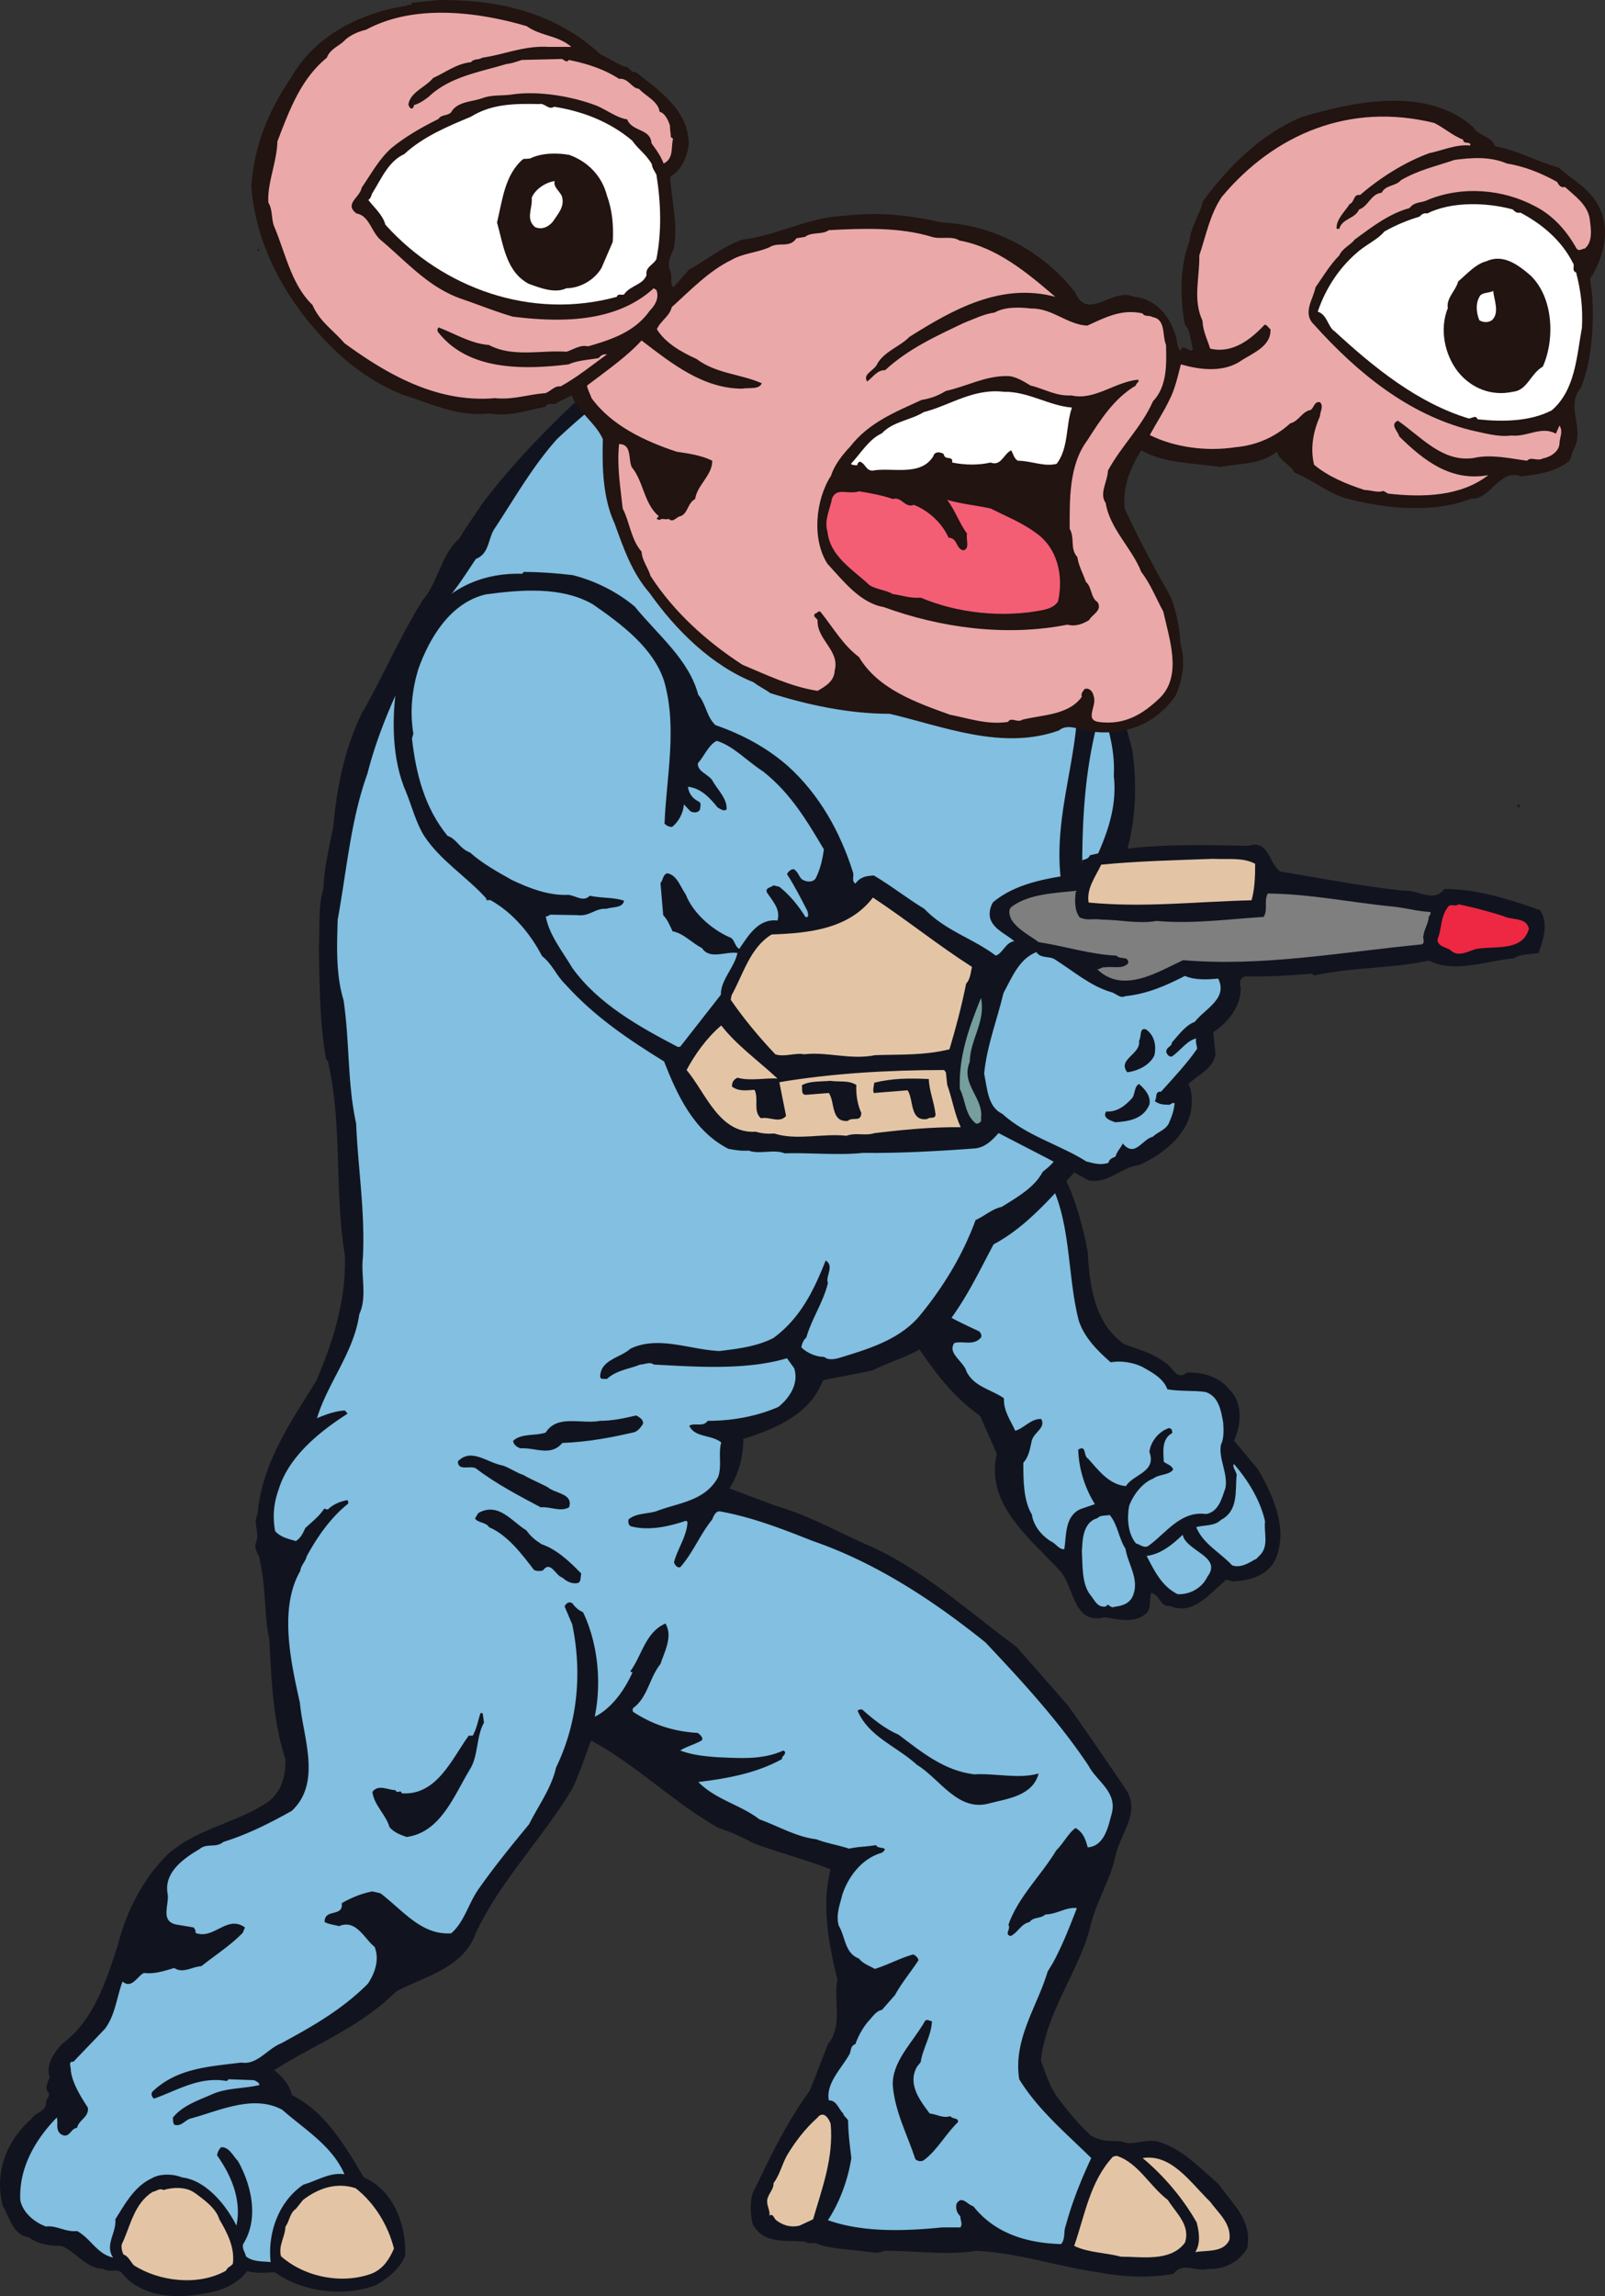 <svg width="237.686" height="339.911" viewBox="0 0 178.265 254.933" xmlns="http://www.w3.org/2000/svg"><rect x="0" y="0" width="178.265" height="254.933" fill="#333333" stroke="none"/><path style="fill:#11141e;fill-opacity:1;fill-rule:nonzero;stroke:none" d="M110.25 657.75c-1.8 1.102-3.8 1.75-5.102 3.25-2 1.25-3.046 3.5-4.398 5.102-1.75 3.148-2.898 6.449-3.398 9.796-1.25 5.204.398 11.204-2.204 16-.25.75-.148 1.454-.546 1.954-.903 4.296-1.602 8.796-1.102 13.449.102 1.05.7 1.8.55 2.847.15 2.704 2.2 4.704 1.802 7.653-1.102 2.949-1.301 6.699 0 9.75.796 2.648 2.5 4.8 4.796 6.347 2.352 3.653 4.653 7.301 8.403 9.954l1.847 4.199c-1.296 5.699 3.75 9.398 7.153 13.148 1.449 1.801 1.398 5.903 4.847 5 1.5.25 3.301.75 4.653-.449.55-.648.25-1.5.5-2.25 1 .2.949 1.602 2.097 1.45 2.454 1.1 4.301-1.25 6-2.7.301-.5.801.148 1.25-.05 2.153-.098 3.954-1 4.551-2.65 1.301-3.402-.449-7-2.05-9.8l-2.649-3.148c.8-1.704 1-4.204-.45-5.602-1.1-1.45-3-2.05-4.8-1.95-1.148.95-1.55-.698-2.398-1.1-1.352-1.098-3.102-1.5-4.602-2.098-3.3-2.352-3.8-6.602-4-10.25-.95-5.051-2.648-9.954-6.25-13.5-.05-1.051 1.102-1.852 1.55-2.653.302-.148.65-.55.848-.898 2.204-2.602 2.25-6.051 3.454-9.102.5-2.949-.102-5.75-.602-8.8 5.352-5.75 7.05-13.098 5.95-20.75-1.052-3.899-2-8.25-5.348-10.95-2.801-2.597-7.102-2.597-10.352-1.199" transform="translate(-.192 -586.647)"/><path style="fill:#82bfe1;fill-opacity:1;fill-rule:nonzero;stroke:none" d="M117.05 659.852c-1.1-1.403-3.25-.653-4.75-.75-4.5.898-7.75 4.25-10.3 8-2.898 6.296-4.45 12.898-3.3 20-.052.398.152.597-.2 1.25-.352.847-.602 1.898-.95 2.898-2.25 4.2-2.35 9-2.3 13.8.25.348-.05.802.05 1.25l1.348 6c.5.098.25.598.301.848.45 1.153.852 2.551 1.153 3.801-.301.852.097 2-.352 2.75.148 4.153 1.398 8.2 4.602 10.852 1.949 1.75 4.199 2.8 6.449 3.847.25.051.5.5.347.75-.796.954-2 .352-2.949.602-.847 1.148 1.051 2.05 1.352 3.2.847 1.698 2.847 2 4.148 2.948-.05 1.454.75 2.454 1.25 3.602.95-.25 1.801-1.398 2.903-1.3.5 1-.75 1.402-1.051 2.35-.2.848-.301 1.802-.95 2.5 0 1.848 0 4.2.95 5.75.148 1.15 1 2.302 2.148 3 .5.2.852.9 1.45.848.25-1.398 0-3.648 1.8-4.449l1.602-.55c-1.102-1.75-1.801-3.95-1.852-6.047.95-.602.551.75 1.102 1 1.148 1.296 2.347 2.898 4.199 3.046.75-1.296 3.45-1.546 2.602-3.796.148-1.153 1-2.204 2.046-2.602.204-.102.301 0 .454.148l.046.352c-1.199.648-1 2.05-.949 3.2.403.3.852.35 1.051.85-.45.65-1.55.5-2.2 1-1.198.45-2.25 1.802-2.698 3.052-.25 1.347-.153 3.046.75 4.148.5.148 1 .648 1.5.2 1.847-1.348 3.5-3.848 6.296-3.45 1.403-.25 1.75-1.75 2.153-2.898.3-1.602-.801-3.301-.5-4.801.347-.7.3-1.653.25-2.45-.25-1.402-.5-2.902-1.95-3.402-1.3-.199-2.851-.05-4.25-.3-.453-1.25-1.75-1.899-2.8-2.5-1.051-.5-2.352-.7-3.5-.5-1.551-1.348-2.95-2.797-3.551-4.649-1.352-5.25-.75-11.352-3.602-16.148-1.5-2.204-5.046-3.051-4.949-6.204 1.903-.597 2.352-2.847 3.75-4.25 2-2.796 1.903-6.398 2.852-9.597.347-2.45-.153-4.852-.602-7.301-.05-.648.403-.95.7-1.55.203-.9 1.101-1.802 1.703-2.5.046-.95 1.25-1.348 1.398-2.302 1.55-3.296 3.102-6.699 2.648-10.597.153-2.551-.5-5.25-1.347-7.403-.153-.546-.5-1.097-.551-1.648-.898-1.75-2.8-3.898-4.95-3.898" transform="translate(-.192 -586.647)"/><path style="fill:#11141e;fill-opacity:1;fill-rule:nonzero;stroke:none" d="M103.25 689.8c-2.45 2.95-3.102 6.45-3.352 10.052.204 2.648.551 5.097 1.602 7.449.148.097.352.5.75.3.2-.453-.102-1.05.2-1.5.198-2.902.3-5.953.652-8.953.25-.648.347-1.347.597-1.949.653-1.898 1.102-4.097 2.75-5.398.102-.352 1.45-.75.95-1.801-1.649-.898-2.95.898-4.149 1.8" transform="translate(-.192 -586.647)"/><path style="fill:#82bfe1;fill-opacity:1;fill-rule:nonzero;stroke:none" d="M137.55 750.398c-.198 1.704.25 3.954-1.75 5-.698.704-1.85.551-2.75.801.802 1.903 2.598 2.75 4 4.25.9.301 1.75-.199 2.5-.648.25-.051.302-.25.598-.5 1-1.051.403-2.45.551-3.75-.55-2.403-1.898-4.551-3.449-6.352-.25.25.25.801.3 1.2m-6 6.651c-1.1 1.052-2.402 2.15-4 2.348.848 1.653 1.7 3.403 3.45 4.25 1.398.051 2.7-.699 3.3-1.949 1.7-2.25-2.35-2.8-2.75-4.648m-9.448-1.851c-1.852.5-1.653 3-1.75 3.652.097 1.5-.051 3.699 1 4.949.449.55.75 1.398 1.699 1.199.25-.5.449.3.898.05.852-.1 1.75-.35 2.102-1.3.699-1.8-.602-3.5-.852-5.148-.75-1.153-.847-2.653-1.75-3.75-.449.097-1.097 0-1.347.347" transform="translate(-.192 -586.647)"/><path style="fill:#11141e;fill-opacity:1;fill-rule:nonzero;stroke:none" d="M73.3 626c-2.652.852-5.05 2.25-7.402 3.648-.347.704-1 .852-1.546 1.403-3.852 3.597-7.704 7.648-10.653 11.597-.8 1.25-1.75 2.5-2.5 3.801-2.05 1.801-2.25 4.653-4 6.75-2.597 4.102-4.398 8.45-6.8 12.602-1.899 3.847-2.797 8.199-3.2 12.699-.449 2.25-1 4.5-1.097 6.852-.602 1.949-.352 4.347-.5 6.449.097 4.25.097 8.449.796 12.398l.204.25c1.648 7.051.699 14.352 1.898 21.602.148 5-1.352 9.648-3.2 13.949-2.8 4.5-6.05 9.148-6.5 14.8-.55.802.25 2.052-.152 3.052-.347.847.403 1.398.403 2.097.699 3 .449 5.75 1.05 8.75.25 4.45.399 9.051 1.797 13.25 0 1.801-.347 3.602-2 4.801-3.5 2.352-7.949 2.898-11.199 5.898-2.847 2.903-4.5 6.352-5.449 10.051-1.3 3.95-2.648 8.301-6.2 10.903-.85 1-1.8 2.25-1.35 3.648-.15.55-.552 1.102-.2 1.648.398.352-.2.801-.2 1.204 0 1.046-1.198 1.046-1.652 1.847C.852 824.352-.449 828 .5 831.551c.75 1.25 1.102 3.25 2.898 3.5 1 .75 2.25.949 3.602.949 1.648.648 2.7 2.5 4.648 2.55.704.5 1.704-.152 2.153.552 2.148 2.597 6 2.796 9 2.199 1.847-.25 3.648-.95 4.847-2.5 1.102.3 1.903.148 3.102.148 3 2.153 7.5 2.75 11.102 1.45 1.347-.7 2.847-1.95 3.347-3.348.102-3.352-1.25-7.2-4.597-8.653-2-3.347-4.204-7.25-8-9.148-.25-1.148-1-2-1.954-2.75 4.5-2.898 9.551-4.75 13.551-8.75 3.102-1.648 7.5-2.602 8.852-6.5 2.648-5.7 7.449-10.55 10.699-16 .852-1.75 1.398-3.602 2.102-5.352 4.949 2.653 9.25 6.954 14.148 9.704 1.45.449 2.75 1.097 4 1.75 2.8 1 5.75 1.796 8.45 2.847-1.052 4-.2 8.352.75 12.25-.45 2.301.652 5.102-1.052 7.153l-2 5.148c-2.449 3.352-4.25 7-6 10.7-.75 1.1-.648 2.902-.347 4.152 1.25 2.296 3.699 1.699 5.847 1.949.352.347.954-.051 1.403.25 1.597.597 3.55.55 5.3.847.649 0 1.348.301 1.95-.097 3.55-.051 6.8.55 10.347 0 4.801.25 9 1.75 13.602 2.398 2.7.5 5.55.653 8.3.153.95-1.352 2.4-.204 3.848-.551 1.75.097 3.403-.75 4.301-2.25.653-3.102-1.597-4.903-3.148-7.153-2.153-1.847-4-3.847-6.5-4.648-1.45-.55-3 .5-4.301-.102-1.2-.046-2.352 0-3.398-.648-1.352-1.25-2.704-2.852-3.852-4.45-.8-1.198-1.2-2.55-1.7-3.85.598-5.4 4.052-9.65 5.45-14.7.602-2.852 2.25-5.25 2.852-8.102.5-2.296 2.699-4.699 1.25-7.148a468.83 468.83 0 0 0-6.5-9.45c-1.852-2.1-3.852-4.402-5.75-6.55-5.454-4-10.551-8.75-16.653-11.352-3.347-1.5-6.55-3.296-10.05-4.296l-5.2-1.954c1.051-1.597 1.551-3.5 1.551-5.5 3.398-1.046 7.398-2.648 8.852-6.5 1.847-.398 3.597-.699 5.5-1.097 2.25-1.153 4.699-1.653 6.699-3.352 3.05-3.148 4.8-7 6.75-10.648 3.5-1.852 6.148-4.95 8.898-7.903 2.403-3.75 2.75-8.347 3.352-12.847-.801-4.5-1.403-9.352-1.7-14.2-.101-1.55-.453-3.101-.5-4.601l-.203-.5c-.046-6.148.153-11.45 1.5-17.148.102-2.602 1.204-5.301.454-7.852-.954-4.5-1.551-9.05-3.102-13.2-2.8-5.402-5.352-11.1-10.148-15.35-4.403-4.4-9.352-8.052-15.653-8.348-6.25-.704-12.5.449-18.097 2.097L73.3 626" transform="translate(-.192 -586.647)"/><path style="fill:#82bfe1;fill-opacity:1;fill-rule:nonzero;stroke:none" d="M80.3 625.5c-2.6.25-4.948 1.102-7.198 2.3-4.102 1.4-7.602 4.4-11 7.552-2.75 3.046-4.801 6.699-7.051 10.097-.653 1.102-.551 2.7-2 3.25-1.153 1.7-2.25 3.5-3.7 5.051-.152 1.102-1.203 1.852-1.652 2.8-2.648 5.15-5.25 10.302-6.699 16-1.852 5.098-2.3 10.75-3.3 16.2-.098 3.148-.2 6.148.652 8.95.699 4.75.398 9.1 1.398 13.698.2 4.954 1 9.704.75 14.852-.25 2 .5 4.352-.398 6.3-.602 4.25-3.5 7.598-4.704 11.552.852-.352 2-.801 3.102-.852l.3.352c-3.198 2.046-6.55 4.796-7.652 8.398-.546 1.5-.699 3-.398 4.648.648.704 1.5.852 2.3 1.102.552-.352.802-.898 1.052-1.45.75-.698 1.597-1.35 2.097-2.152l.403.102c.597-.602 1.398-.898 2.148-1.05.102.05.148.198.102.402-2 1.597-3.454 3.75-4.602 5.847-.102.551-.648 1-.7 1.602-2.402 4.148-1.05 10.148-.05 14.648.352 3.852 2.45 8.852-.898 12-2.5 1.403-5 2.653-7.602 3.45-.8.703-1.852.101-2.648.8-1.704 1-3.954 2.551-3.551 4.903.25 1.25-.95 3.199 1.148 3.5l1.75.296c.153.204.25.352.2.602 2.05.8 3.5-2.05 5.5-.602l-.25.602c-1.5 1.5-2.95 2.398-4.598 3.7-1 .05-2.051.85-3 .198-1.051.301-2.2.704-3.352.551-.699.25-1.347 1.852-2.398.95-.653 1.75-.801 3.703-1.95 5.25l-3.5 3.652c-.652-.051-.25.597-.3.949.148 1.352 1.05 2.852 1.898 4.148.153 1.051-1 1.352-1.199 2.25-.7.051-.8 1.102-1.602.801-.898-.398-.449-1.347-.648-1.949-2.3 2.352-4.25 5.55-4.05 9.2.3 1.402 1.6 2.448 2.85 2.902 1.15-.153 2.2.648 3.45.5 1.5.796 2.2 2.546 4 2.949-.95-1.45.398-2.75.25-4.25 1.05-1.653 2.102-3.653 4.05-4.551.9-.55 2.4-.5 3.348-.102 2.653.301 4.903 3.051 6.051 5.352.602-2.8-.55-5.55-2.148-7.8.05-.348.199-.65.449-.9.898-.05 1.3.95 1.852 1.5 1.5 2.65 2.398 6.4.597 9.25-.148.552.25.95.301 1.348.75.653 1.898.551 2.75.653-.352-3.25.898-6.75 3.648-8.602 1.551-.449 2.954-1.398 4.551-1.148-1.347-3.153-4.398-4.95-6.898-7.153-3.2-1.75-7 .102-10.153.954-.648.148-1.046.949-1.847.699-.153-.2-.153-.551-.153-.801 1.102-1.352 2.801-1.898 4.403-2.602 1.597-.699 3.449-.597 5.199-1 0-.296-.398-.449-.602-.546l-2.847-.102c0 .102-.102.102-.153.2-3.097-.552-5.5 1.05-8.097 1.948-.25-.148-.352-.5-.2-.75 2.75-2.648 6.297-2.796 9.899-3.25 1.75.301 2.898-1.546 4.45-2.148 3.402-1.852 6.698-3.7 9.6-6.602.802-1.199 1.302-2.699.75-4.097-1.152-.903-2.05-3.102-3.948-2.301-.551-.148-1.102-.2-1.602-.45-.05-1.55 2.102-.5 1.898-2.1 1.051-.598 2.25-1.098 3.403-1.302l.898.204c2.602 2 4.551 4.648 7.852 4.449 1.449-1.25 1.898-3.25 3-4.852 1.75-2.5 3.699-4.898 5.648-7.25 1.051-2.097 2.5-4.05 3-6.3C64.301 778.05 64.9 772.55 63.75 767l-.852-2c.153-.3.454-.602.852-.352.352.454.648.75 1.2 1 1.6 3.352 2.1 7.653 1.3 11.602 1.852-.898 3.352-3 4.2-4.95-.098 0-.2 0-.25-.1 1.3-1.75 1.652-4.302 3.902-5.302.847 1.454-.102 3.102-.551 4.5-1.25 1.551-1.403 3.704-3.051 4.903a.54.54 0 0 0 0 .398c2.2 1.45 4.55 2.2 7.2 2.352.25.199.698.597.402.847-.801.454-1.653.653-2.352 1.102 1.3.5 2.75.648 4.2.75 2.5.102 4.948.3 7.25-.75.55.3-.25.648-.15.95-2.8 1.55-6 2.152-9.3 2.55 2 2 4.648 2.5 6.8 4.148 2.098.75 4.098 1.954 6.302 2.204 1.148.449 2.449.648 3.648 1.046 1.148-.25 1.898-.199 3-.398.102.5 1.602.102.648.852-2.148.597-3.699 2.546-4.398 4.648-.25 1.05-.75 2.25-.398 3.45.75 1.25.648 3.05 2.25 3.652.398.546 1.148.796 1.75 1.148 1.347-.398 2.796-1.2 4.25-1.602.25.051.597.403.597.653-.847 1.3-1.898 2.55-2.597 3.847l-1.454 1.653c-.648.097-1.097.847-1.5 1.25-.648.75-1.148 1.699-1.449 2.55-.597.2-.449.797-.699 1.2-.898 1.55-2.602 3.199-2.25 5.05.852-.05 1.102 1 1.602 1.45 0 .3.546.55.546.898 0 1.25.204 2.801.352 4.051-.352 2.3-1.25 4.852-2.602 6.898 3.954 1.403 8.653 1.204 12.704.801h2c.296-.347 0-.8 0-1.25-.403-.347-.551-.949-.403-1.398.602-.95 1.2.148 1.852.3 2.398 3.047 6 4.098 9.75 4.2.5-.602.25-1.403.5-2 .699-2.602 1.699-5.102 2.847-7.551-2.847-2.8-5.949-5.398-8-8.75-.699-4.45 2-8.05 3.153-11.95.148-.25.398-.652.55-.902 1.098-2 1.899-4.097 2.7-6.148-1.2-.148-2.25.7-3.5.7-.5.5-1.352.25-1.75.85-.903.15-1.301 1.15-2.102 1.552-.75-.204.051-.75-.25-1.25 1.051-3.051 3.653-5.5 5.301-8.25.852-.852 1.3-1.852 2.148-2.5.903.5 1.153 1.398 1.352 2.148 1.75-.102 2.25-2.102 2.602-3.5.847-2.602-1.551-3.75-2.5-5.55-3.301-4.95-7.352-9.348-11.454-13.7-5.847-4.7-12.199-8.852-19.148-11.25-3.3-1.3-6.7-2.648-10.352-3.3-.449-.052-.699.5-.847.902-1.352 1.648-2.102 3.648-3.551 5.296-.398.102-.602-.296-.7-.546.4-1.5 1.4-2.852 1.5-4.403 0-.097-.1-.199-.198-.199-1.801.602-4.051 1.148-6.102.602-.25-.153-.3-.403-.25-.75.8-.704 2-.602 3.05-.903 2.4-.949 5.45-1.097 6.9-3.8.448-1.25 0-2.649.35-3.848-1.1-.903-2.902-.5-3.55-1.852.602-.398 1.5.2 2.05-.55 2.75 0 5.45-.5 7.848-1.547 1.25-1 2.301-2.602 1.75-4.301l-.796-1.102c-4.551 1.352-10.051.95-14.801.7-.45-.348-1 0-1.5 0-1.2.5-2.602.601-3.7 1.601-.25-.05-.703.102-.75-.25.047-1.898 2.25-2.102 3.348-3.102 3.102-1.5 6.602.102 9.903.25 2.046-.25 4.148-.5 6-1.449 3.046-2.25 4.5-5.347 5.796-8.597 1 .597-.046 1.75.25 2.5-.5 2.097-1.796 3.949-2.398 6.046-.352.301-.5.75-.55 1.102.698.648 1.652 1.05 2.55 1.05.398.4 1.2.25 1.7.098 3.1-.949 6.5-1.949 8.75-4.5 2.75-3.296 4.948-6.949 6.35-10.796.95-.403 1.848-1.25 2.9-1.454 1.652-1.046 3.652-2.148 4.55-3.898.648-.5 1.3-1.05 1.648-1.8.551-.45 1.051-1.2 1.352-1.95 1.7-3.25 2.25-6.95 1.852-10.8-.25-3.15-.852-6.15-1.5-9.098-.653-2.653-.102-5.653-1.102-8.25l-.2-.301c-.85-6.602 1.45-12.5 1.802-18.75l.199-.352c.3-5.597-.45-10.597-1.852-15.8-1.148-3.348-2.3-6.7-4.347-9.649-1.954-2.352-2.903-5.352-5.551-7.148-5.301-5.551-12.2-8.75-20.153-8.403-2.546.7-5.347.153-7.847 1.051" transform="translate(-.192 -586.647)"/><path style="fill:#11141e;fill-opacity:1;fill-rule:nonzero;stroke:none" d="M66.852 744.398c-2.102.403-4.75-.75-6.051 1.301-1.153.403-2.653.051-3.602.903-.05.398.45.75.801.847 1.7-.097 3.352.95 4.648-.597 2.852-.102 5.454-.602 8.051-1.204.403-.199.653-.5.903-.898.097-.5-.403-.75-.75-.95-1.301.302-2.602.598-4 .598m-15.802 4.5c0 1.102 1.302.454 1.95.75 2.3 1.75 4.8 3.051 7.25 4.352 1.102-.102 2.148.55 3.148 0 .5-1.55-1.546-1.5-2.398-2.25-.852-.45-1.852-.852-2.7-1.352-.8-.25-1.5-.796-2.3-1.046-1.7-.301-3.45-2-4.95-.454m2.25 5.75-.35.602c.35.5 1.25.398 1.55.95 2.102.902 3.648 3 5 4.75.25.152.75.152 1 .05.852-1.148 1.398.602 2.148.8.5.45 1.102.75 1.75.598.352-.148.25-.648.352-1.046-1.25-1.301-2.75-2.704-4.398-3.25-.704-.454-1.204-.852-1.704-1.551-1.597-.95-3.097-3.2-5.347-1.903m42.149 21.954c1.25 2.898 4.3 3.898 6.6 6 2.552 1.546 4.552 5.296 8.098 4.25 1.903-.5 4.75-.801 5.403-3.301-2.153.648-4.903-.051-7.153.097-3.296-.398-5.75-2.398-8.398-4.398-1.5-.648-2.8-1.7-4.05-2.8-.2 0-.348-.052-.5.152m-41.9.25c-.25.796-.402 1.699-.85 2.5h-.45c-1.852 2.546-3.55 6.699-7.45 6.398-.1-.5-.448.148-.698-.352-.801 0-1.903-.699-2.551.204.199 1.5 1.5 2.5 1.898 3.898.5.602 1.2.852 1.903 1.102 3.796-.5 5.296-4.653 7-7.454 1-1.546.699-3.648 1.597-5.25l-.148-1.046h-.25M102.95 811c-1.348 2.398-3.7 4.5-3.598 7.2.25 2.948 1.597 5.402 2.5 8.152.199.25.699.347 1 .097 1.5-1.148 2.347-2.847 3.75-4.199.046-.5-.602-.3-.852-.648-.898.25-1.45-.204-2.3-.301-1.098-1.45-2.5-3.301-1.4-5.2l.4-.5c.25-1.601 1.198-2.953 1.25-4.55-.25 0-.5-.25-.75-.051" transform="translate(-.192 -586.647)"/><path style="fill:#e3c5a6;fill-opacity:1;fill-rule:nonzero;stroke:none" d="M87.602 825.95c-.551 1-.801 2.152-1.5 3.1.046.7-.602 1.15-.704 1.9-.046.6.352 1.152.25 1.698.403-.296.5.301.75.5.704.551 1.602.852 2.602.602l1.5-.7c1-3.448 2.3-6.85 1.95-10.6-.2-.598-.802-1.552-1.5-.65-1.302 1.15-2.45 2.65-3.348 4.15m36.198.152c-2.55 2.75-3.1 6.449-4.3 9.898 1.5.75 3.5.75 5.2 1.2 2.3 0 5.5.6 7.1-1.552.65-1.949-1-3.296-1.902-4.75-2-1.5-3.296-4.148-5.699-4.898l-.398.102" transform="translate(-.192 -586.647)"/><path style="fill:#e3c5a6;fill-opacity:1;fill-rule:nonzero;stroke:none" d="M127.102 826.25c2.398 2 4.5 4.5 6 7.148.296 1.102.449 2.352-.153 3.301 1.25-.25 3.153.102 3.801-1.398.2-1.801-1.2-2.903-2.148-4.2-2.204-2.152-4.301-5.351-7.5-4.851m-94.052 5.648c-.698.454-.698 1.403-1.152 1.954-.046 1.199-.796 2.046-.5 3.296 2.653 2.352 6.852 3.153 10.153 1.903 1.25-.551 1.898-1.602 2.398-2.75-.648-2.551-2.097-5-4.25-6.7-2.148-.703-4.148 0-5.847 1.297l-.801 1M17.148 830c-2.046 1.3-2.449 3.7-3.347 5.648-.2.301-.102.852.097 1.301.551.2.75.75 1.153 1.2 2.8 1.8 7.148 2.351 10.25.601.148-.398.449-.398.75-.75.25-1.75-.602-3.45-1.5-4.95-.352-1.198-1.653-2.152-2.75-2.948-1-.704-2.5-.602-3.45-.301-.453-.25-.8.148-1.203.199" transform="translate(-.192 -586.647)"/><path style="fill:#11141e;fill-opacity:1;fill-rule:nonzero;stroke:none" d="M47.3 679.45c1.802 2.75 4.75 4.55 6.9 6.948-.052.352.3.102.5.204 2.55 1.449 4.448 3.796 5.698 6.199C61.551 693.699 62 695 63 695.949c3.148 3.5 6.898 6.051 10.95 8.551 1.448 3.7 3.3 7.75 7.152 9.7.847.152 1.398.25 2.25.198 1.25.454 2.75-.199 4 .301 2.898-.097 5.75.25 8.699-.05 4.05.05 8.5-.2 12.5-.5 1.097-.149 1.847-.899 2.55-1.7 3.348 1.75 6.75 3.45 10 5.25 2.25.403 3.547-1.449 5.598-1.699 2.7-1.148 5.903-3.7 5.852-7 .05-.602-.051-1.398-.352-2 1.051-1.05 2.602-1.55 3-3.25l-.25-2.5c1.7-1.148 3.102-2.898 3.051-5-.25-.45 0-1.2.602-1.2 2.398.052 4.949-.1 7.296-.3l.25.2c4.403-.95 8.551-.75 12.75-1.65 2.75 1.45 6.551 0 9.403-.25.949-.55 1.8-.402 2.8-.6.45-1.45 1.149-3.2.149-4.75-3.45-1.2-6.852-2.348-10.648-2.348-1.153 1.597-2.954.046-4.454.199-4.648-.5-9.296-1.403-13.796-2.153-1.301-1.046-1.25-3.546-3.5-2.847-5.852-.102-12.051-.301-17.602 1.05-.102.297-.398.45-.852.547 0 .602-.398 1.051-.796 1.551-3.352.5-6.602 1.051-9.102 3.102-.352.55-.5 1.3-.3 1.898.448 1.2 1.75 1.653 2.652 2.45-.954.101-1.25 1.3-2.051 1.601-2.602-1.95-5.602-2.75-7.95-5.2-1.902-1.152-3.652-2.55-5.601-3.698-.852.046-1.5.148-2.05.898-.45-.3-.15-.75-.25-1.2-1.4-4.448-3.7-8.652-7.25-11.85-2.45-2.15-5.2-3.552-8.052-4.552-1-.949-1.046-2.398-1.898-3.347-1.05-3.95-4.45-6.602-7.05-9.801-1.9-1.602-4.348-2.852-6.9-3.5-1.698-.2-3.6-.352-5.448-.352l-.153.204c-4.699-.153-9 1.898-11.25 6.097-1.097 1.852-2.597 3.903-2.699 6.25-.55 3.75-.55 8.25 1.05 11.903.65 1.597 1.098 3.398 2 4.847" transform="translate(-.192 -586.647)"/><path style="fill:#82bfe1;fill-opacity:1;fill-rule:nonzero;stroke:none" d="M49.898 679.45c1.051.35 1.301 1.402 2.5 1.85 1.403 1.25 3.051 2.15 4.653 3.052 1.898.898 4.05 1.75 6.25 1.648.8.05 1.648.852 2.398.102 1.45.296 2.602.148 3.801.546-.148.852-1.25.653-1.95.903-1.25-.102-1.902.898-3.25.699l-2.948-.05c-.204.05-.454.3-.551.152.347 2.046 1.847 3.898 2.949 5.75 2.898 4.046 7.55 6.597 11.75 8.796l.25-.046 4.5-5.75c0-1.704 1.5-3 1.852-4.653-1.352-.199-3.051.801-3.954-.55-1.046-.5-2.046-1.649-3.25-1.848-.296-.602-.5-1.2-1.046-1.801l-.301-3.55c.3-.348.25-.95.75-1.098 1.097.199 1.449 1.5 2.05 2.347.797 2.051 2.848 3.852 4.848 4.75.602.153.551 1 1.102 1.301 1-1.45 2.097-3.398 4.25-3.148.347-1.301-.551-2.153-1.2-3.153-.152-.5.45-.5.75-.75l.649.153c1.2.949 2.148 2.148 2.898 3.347.5.153.25-.5.204-.699-.704-1.352-1.403-2.75-2.25-4.05.097-.25.648-.802.949-.4.398.348.449.95.949 1.098.3.153 1 .25 1.3-.25.5-1 .75-2.097.9-3.199-1.848-3.097-3.65-6.199-6.75-8.648-1.802-1.153-3.25-2.801-5.15-3.403-.948.5-1.35 1.653-2.1 2.5-.052 1 1.35 1.25 1.698 2.051.551.95 1.551 1.852 1.5 3.051-.296.3-.699-.05-1-.2-.847-1.05-1.847-2.152-3.296-2.3.097.75.5 1.3 1.199 1.648.347.204.148.5.148.852-.199.45-.8.398-1.097.2l-.704-.75c-.046.948-.597 1.948-1.296 2.5-.301.05-.653-.15-.852-.348.2-5.204 1.45-10.653-.05-15.852-1.2-3.648-4.65-6.25-7.9-8.5-3.448-2-7.948-1.648-11.948-1.102-3.903.954-6.204 4.801-7.454 8.301-.699 2.352-.949 4.653-.546 7.153l-.153.546c.45 4 1.45 7.75 3.95 10.801" transform="translate(-.192 -586.647)"/><path style="fill:#e3c5a6;fill-opacity:1;fill-rule:nonzero;stroke:none" d="M84.148 712.3c.653.2 1.301.25 2.051.2 2.45.8 5.45-.05 8 .25 1.102-.398 2 .05 3.153-.3 2.949-.348 6.347-.7 9.546-.65-.699-1.5-.949-3.198-1.5-4.698l-.148-1.403-.2-.25c-6 0-12.402.352-18.3 1.352l.75 3.75c-.75.847-1.8.05-2.8.25-.9-.801-.2-2.102-.7-3.153-.95.051-1.7.204-2.5-.347-.05-.5.2-.801.602-1 1.347.398 3.148 0 4.449.097-2.2-2.046-4.551-3.699-6.25-5.898-1.602 1.352-2.95 3.25-3.852 4.95 2.153 2.55 3.602 7.1 7.7 6.85" transform="translate(-.192 -586.647)"/><path style="fill:#e3c5a6;fill-opacity:1;fill-rule:nonzero;stroke:none" d="M86.3 703.7c1 .35 2.2-.2 3.2 0 2.648-.302 5.102.652 7.898.1 2.801-.1 5.352.052 8.25-.652.704-2.347 1.352-4.796 1.852-7.296.45-.454.5-1.204.648-1.852-3.75-2.398-7.296-5.25-11-7.7-2.648 3.45-6.949 3.95-11.25 4.098-2.398 1.454-3.148 4.403-4.449 6.75l-.097.5c1.449 2.102 3.148 4.153 4.949 6.051" transform="translate(-.192 -586.647)"/><path style="fill:#11141e;fill-opacity:1;fill-rule:nonzero;stroke:none" d="m89.7 708.2 2.55-.2c.7 1 .2 3.25 2.102 3.102.5-.5 1.5.199 1.5-.903-.403-.847-.602-2-.551-3.097-.903-.551-1.852-.301-2.903-.454-1.046.102-2.347 0-3.148.5.102.352-.148 1.051.45 1.051m11.3-.499c.7 1.05.2 3.448 2.148 3.198.352-.296.903.051.954-.5-.153-1.398-.704-2.597-.75-3.949-2.153-.097-3.954-.097-6.051.403-.051.347-.2.847-.051 1.148l3.75-.3" transform="translate(-.192 -586.647)"/><path style="fill:#759e9c;fill-opacity:1;fill-rule:nonzero;stroke:none" d="M108.602 711.398c.296.051.699-.25.546-.546.352-2.301-2.296-3.801-1.25-6.301.051-2.551 1.801-4.45 1.25-7.102-1.296 3.2-2.5 6.45-2.347 10.102.648 1.25.55 2.898 1.8 3.847" transform="translate(-.192 -586.647)"/><path style="fill:#82bfe1;fill-opacity:1;fill-rule:nonzero;stroke:none" d="M111.5 710.3c2.75 2.5 6.352 3.4 9.352 5.302.796.199 1.597.449 2.449.148.097-.45.5-.55.8-.7.098-.5.547-.902.797-1.448 1.352 1.648 2.153-.5 3.352-.75.45-.5 1.352-.704 1.75-1.454.3-.699.602-1.449.648-2.25-.25-.199-.449.25-.75.153-.5 0-1-.051-1.449-.403.301-.347-.05-1.097.7-1.046 1.351-1.5 2.902-3.153 4-4.75 0-.352-.2-.75-.098-1.153-1 .2-1.75 1.352-2.7 2-.351.051-.453-.199-.601-.398-.148-.653.602-.653.602-1.153.75-.847 1.546-1.949 2.546-2.296 1.102-1.454 3.704-2.551 2.602-4.801-1.148.097-2.55.199-3.7-.301-2.05 1.05-4.152 2-6.652 2.25-.546.3-1.046-.352-1.546-.45-2.352-.698-4.204-2.35-6.352-3.698-.648-.301-1.5-.051-1.95-.75-1.948.796-2.698 2.796-3.652 4.546-.699 2.954-1.847 5.852-2.148 8.954.352 1.648.398 3.699 2 4.449" transform="translate(-.192 -586.647)"/><path style="fill:#7f7f7f;fill-opacity:1;fill-rule:nonzero;stroke:none" d="M115.55 691.25c2.95.45 5.65 1.352 8.65 1.5.402.5 1.35-.05 1.3.852-.7.699-1.602.296-2.648.449-.301-.051-.5.25-.801.199 2.847 2.8 6.75.3 9.55-1 8.797.75 17.649-.898 26.5-1.75.45-.2.047-.75.2-1 .097-.75.55-1.352.597-2.102.102-.148.25-.25.153-.5-1.301-.046-2.7-.449-4.153-.597-4.648-.45-9.148-1.403-13.898-1.45-.45.899.05 1.75-.45 2.598-4.05.25-7.8.801-11.902.45-2.097.351-4.097-.149-6.148-.149-.898-.148-1.55.148-2.398-.25-.602-.8-.551-2.05-.403-2.95-2.347.25-5.148.348-7.05 1.7-.547.352-.348.95-.149 1.45.7 1.152 2.05 1.8 3.05 2.55" transform="translate(-.192 -586.647)"/><path style="fill:#11141e;fill-opacity:1;fill-rule:nonzero;stroke:none" d="M124.05 711.25c1.552-.102 3.098-.352 3.802-1.95.199-.948-.5-1.75-1.153-2.3-.55.3-.398 1.05-.75 1.55-.75.848-1.699 1.598-2.898 1.5-.45.75.5 1 1 1.2" transform="translate(-.192 -586.647)"/><path style="fill:#e3c5a6;fill-opacity:1;fill-rule:nonzero;stroke:none" d="M121.102 686.852c6.148.597 11.847-.102 18.097-.25.352-1.25.403-2.602.403-4.051-1.403-.75-3.051-.45-4.653-.551-4 .148-8.449.25-12.449.648-.602 1.301-1.648 2.602-1.398 4.204" transform="translate(-.192 -586.647)"/><path style="fill:#11141e;fill-opacity:1;fill-rule:nonzero;stroke:none" d="M125.398 705.7c1.153-.15 2.454-.75 3-1.848.25-1.051.051-2.204-.898-2.903-.8-.3-.5.852-.8 1.25.25 1.5-2.45 2.051-1.302 3.5" transform="translate(-.192 -586.647)"/><path style="fill:#ee2842;fill-opacity:1;fill-rule:nonzero;stroke:none" d="M161.25 692.102c.898.898 1.95.148 2.95-.102 2.1-.352 5.152.3 5.8-2.25-.3-1.3-1.852-.898-2.852-1.398a50.44 50.44 0 0 0-4.949-1.301c-.398.3-.847-.102-1.148.25-.903 1.148-.7 2.5-1.2 3.648 0 .75.899.852 1.399 1.153" transform="translate(-.192 -586.647)"/><path style="fill:#211411;fill-opacity:1;fill-rule:nonzero;stroke:none" d="M45.95 586.95c0 .35-.45.152-.65.35-5.05.75-10.152 3.302-12.8 8-2.398 3.5-4.102 7.5-4.398 12.052.546 6.949 4.199 13.25 9.199 18.097 2.347 2.25 4.75 3.852 7.55 5 3.098.95 6.098 2.5 9.649 2.102 2.25.398 4.25-.352 6.3-.75.15-.602 1.052-.051 1.348-.5l1.551-.75c.653 1.8 2.653 3.05 3.45 4.847-.098 3.403.05 6.653 1.3 9.352 1 2.75 1.903 5.45 3.903 7.75 2.898 4.102 6.898 8.05 11.546 9.898.551.454 1.25.75 1.852 1.204 4.102 1.296 8.7 2.296 13.25 2.296 6 1.403 12.5 4.102 18.8 1.852.95-.8 2.2-.102 3.15.05 3.902.65 7.5-.6 9.8-3.902.8-1.796 1.148-3.847.55-5.796-.1-1.75-.448-3.602-1.1-5.204-1.848-3.296-3.598-6.5-5.098-9.796-.25-2.403.648-4.551 1.847-6.454 2.7 1.5 5.653 1.352 8.801 1.852 2.25-.45 4.45-.25 6.25-1.7.352 1.052 1.55 1.45 1.95 2.302 2.198.898 3.8 2.398 6.05 2.949 4.2 1.097 9.5 1.597 13.602-.051h.449c1.847-.352 2.898-3.352 5.097-2.45 1.801-.25 3.602-.448 5.102-1.55.55-.352.45-1.05.75-1.5 1.25-2.352-1-4.75.8-6.852 1.25-3.148 1.4-6.847 1.25-10.046l-.25-2c1.45-2.204 2.302-5.403 1.052-7.852-1-2.2-3.102-3.148-4.551-4.5-2.45-.648-4.551-1.95-7.051-2.352-.398-1.148-1.852-1.148-2.45-2.148-5.1-4.55-13.152-2.852-19.05-1.102-4.45 1.852-8.148 5.5-10.95 9.352-.35 1.5-1.35 2.8-1.5 4.45-1.1 2.8-1.05 6.3-.5 9.25.7.75.598 1.85.9 2.75-.5.448-1.098-.802-1.4.152-.448-.403-.3-1.051-.5-1.551-.6-2.2-2.198-4.25-4.652-4.45-2.398-1.101-5.148 2.797-6.546-.5-3.602-4.601-9.051-7.5-14.801-7.75-3.5-.8-7.051-1.203-10.75-.75-4.102.149-7.5 2.2-11.403 2.649-2.148.75-4.046 2.3-5.949 3.352L75 618.55c-.5-.403-.05-1.301-.398-1.852-.301-.8 0-1.597.398-2.347.55-2.5-.2-5.5-.398-8.051 1.296-.75 1.949-2.25 2.097-3.801-.148-3.7-3.3-5.8-5.898-7.852-.551.153-.75-.699-1.25-.597-.903-.352-1.75-.95-2.653-1.352-4.847-4.5-11-6.097-17.847-6.05l-3.102.3" transform="translate(-.192 -586.647)"/><path style="fill:#eba8a8;fill-opacity:1;fill-rule:nonzero;stroke:none" d="M40.852 589.95c-.852.198-1.653.55-2.301 1.1-.551.65-1.7 1-2.051 2-2.95 2.4-4.2 5.95-5.5 9.302-.05 2.296-1.148 4.648-1 6.796.5.801.3 1.801.648 2.653 1.25 2.949 1.903 6.449 4.25 8.699.801 1.852 2.204 2.7 3.551 4.25 4.801 3.5 10.301 6.648 16.7 6.102 2.101.199 3.601-.403 5.601-.551.602-.2 1.05-.852 1.7-.75 1.902-1.051 3.402-2.301 5.152-3.551-.352-.05-.653.05-.903.398-1.097.204-2.347.25-3.347.704-4.954.597-11.204.75-14.551-3.653a.483.483 0 0 1 .097-.449c1.852.7 3.602 1.8 5.602 1.95 2.648 1.402 5.75.55 8.602.75.796-.25 1.546-.802 2.398-.598 2.602-.75 5.2-1.602 6.852-3.954.546-.546 1.097-1.398.75-2.296l-.301-.204c-4.102 3.75-10.051 3.852-15.653 3.153-1.898-.551-3.75-1.301-5.5-1.903-3.75-1.25-6.046-3.949-9.097-6.546-1.102-.852-1.301-2.75-2.75-3-1.45-1.051.398-1.801.55-2.852 1-1.45 1.95-3.2 3.297-4.398 1.653-1.352 3.454-2.352 5.25-3.25.301-.551 1.25-.301 1.5-.903.75-1.05 2.25-1 3.352-1.398 1.102-.403 2.05-.25 3.25-.403 2.852-.449 6.648.153 9.5 1.25 1.148.5 2.25 1.352 3.352 1.5.546 1.403 2.597 1 2.699 2.653.55.75 1.05 1.449 1.347 2.25 1.153-.551.801-1.801 1.051-2.75l-.25-.2c0-.351-.097-.8-.097-1.25-.153-.55-.551-1.402-1.153-1.55-.148-1.153-1.5-1.7-2.3-2.551-.797-.05-1.149-1.2-2.2-1.102-1.699-1.097-3.597-1.699-5.597-2.097-.25.449-.602-.2-.903-.102l-4.3.102c-.598.199-1.149.398-1.7.449-2.949.898-6.3 1.398-8.648 3.648-.403.301-1 .75-1.602.903-.05.148-.097.25-.148.347-.352.153-.352-.148-.5-.347.148-1.403 1.898-1.95 2.75-3 1.449-.653 2.648-1.602 4.199-1.75.398-.45.8-.2 1.25-.5 2.5-.352 4.648-1.352 7.3-1.2h2.598c-1.5-1.3-3.449-1.203-4.949-2.3-5.648-1.653-12.597-2.45-17.847.398" transform="translate(-.192 -586.647)"/><path style="fill:#fff;fill-opacity:1;fill-rule:nonzero;stroke:none" d="M52.5 599.602c-2.5 1.046-5.3 2.199-7.398 4.148-1.75.8-2.5 2.648-3.5 4.25-.204.3-.153.602-.5.852.699.898 1.597 1.648 1.898 2.75 6.398 7.097 16.25 10.597 25.7 8 .152-.5.75 0 .902-.403.75-.898 2-.949 2.398-2-.148-.949.8-1.148 1.102-1.8.597-3.047.5-6.25 0-9.348-.153-.352-.5-.75-.5-1.153-.653-1.148-1.454-1.597-2.204-2.648-2.5-2.102-5.5-3.25-8.648-3.75-.7.398-1-.45-1.7-.3-2.652-.052-5.198-.052-7.55 1.402" transform="translate(-.192 -586.647)"/><path style="fill:#eba8a8;fill-opacity:1;fill-rule:nonzero;stroke:none" d="M135.898 608.5c-1.347 2-1.75 4.3-2.5 6.5.051 2.45-.75 4.898.352 7.25.05 1.2.55 2.102.852 3.102 2.5.597 4.546-1.051 6.046-2.653.301 0 .403.352.653.5.097 2-2.153 2.7-3.5 3.653-1.95 1.148-4.352.847-6.45.25-.351 1.347-.652 2.75-1.3 4-.653 1.347-1.45 2.546-2.153 3.847 2.704 1.352 6.25 1.852 9.5 1.352 2.301-.2 4.403-1.102 6.102-2.653 1-.25 1.25-1.296 2.3-1.5.4-.398.4-.949 1-.847.45.449 0 1.05 0 1.55-.75 1.7-1.1 3.547-.652 5.399 1.551 1.3 3.602 2.148 5.602 2.8.7 0 1.5.348 2.102.098l.5.301c4 .45 8.097.301 11.148-2.05-4.148.75-7.148-1.598-9.898-4.297-.102-.551-1.102-1.301-.153-1.75 2.602 1.796 4.95 4.648 8.403 4.148 1.949-.45 4.046.05 5.949.3.449-.5 1.148.099 1.75-.25.8-.152 1.75-.698 1.847-1.6 0-.7.454-1.4 0-2.052l-.398.903c-1.602-.903-3.2.398-4.95.199-1.5.2-3.1-.3-4.55-.602-6.852-1.75-12.45-6.25-17.352-11.699-1.347-1.3-.097-2.8.153-4.148.847-1.2 1.597-2.5 2.648-3.551.301-.75 1.25-1.148 1.7-1.75 1.902-1.398 3.851-2.898 6.101-3.5.55-.75 1.352-.55 2-.898 3.852-1.602 8.398-1.204 11.95.699 2.05 1.05 3.55 2.8 4.6 4.699.302.352.598 0 .9 0 .948-.75.698-2.25.55-3.352-.25-1.546-1.7-2.546-2.75-3.5-.398.153-.7-.199-.852-.546-1.699-.954-3.648-1.75-5.597-2.051-1.852-.801-3.903-.653-5.801-.403-2.2.75-3.95 1.102-5.95 2.25-.6.704-1.698.5-2.152 1.403-1.199.097-1.5 1.55-2.5 1.847-.449 1.051-1.898 1-2.199 2.153h-.3c-.098-1 .902-1.903 1.453-2.75.546-.2.398-1.153 1.148-1 2.2-1.903 4.95-3.653 7.7-4.653 1.5-.296 2.902-1 4.55-.847.05-.551-.8-.051-.8-.653-1.098-.398-2.098-1.296-3.2-1.847-9.3-2.301-17.7 1.148-23.602 8.199" transform="translate(-.192 -586.647)"/><path style="fill:#211411;fill-opacity:1;fill-rule:nonzero;stroke:none" d="M58.3 604.3c-2.05 1.75-2.3 4.552-2.902 7.052.704 2.5 1 5.449 3.5 6.796 1.352.5 2.954 1.102 4.204.5 1.5 0 3.097-.898 3.898-2.25l1.25-2.898c.102-1.852-.05-3.5-.648-5.148-.551-2.153-2.102-3.75-4.153-4.5-1.3-.25-3.097-.25-4.398.398l-.75.05" transform="translate(-.192 -586.647)"/><path style="fill:#fff;fill-opacity:1;fill-rule:nonzero;stroke:none" d="M59.25 608.602c.102 1.25-.7 2.296.352 3.25.75.347 1.5 0 2-.602.546-.852 1.347-1.648 1-2.8-.204-.552-1-1.052-.801-1.7-1.051.148-2.2.95-2.551 1.852m99.45 1.75c-.4-.102-.65.148-.848.347-1.352.403-2.653.95-3.903 1.653-.648.796-1.8 1.347-2.75 2.097-2.199 1.801-3.75 4.153-4.648 6.801 1.097.352 1.097 1.7 1.898 2.2 4.45 4.1 9.25 7.948 14.852 9.652.347.046.8-.454 1 .097 2.8.301 5.847.25 8.25-1 2.597-2.25 2.75-5.898 3.347-9.199.102-2.148-.097-3.95-.648-6.102-.55-.199-.102-.796-.352-1.046-1.25-2.5-3.449-4.352-5.847-5.602-.352.102-.602-.102-.852-.352-2.898-.796-6.8-.898-9.5.454" transform="translate(-.192 -586.647)"/><path style="fill:#eba8a8;fill-opacity:1;fill-rule:nonzero;stroke:none" d="M88.648 613.102c-.75 1.148-2 .347-3 1-1.347.597-2.898.648-4.199 1.398-2.5 1.2-4.597 3.398-6.648 5.25-.25 1.05-1.2 1.45-1.653 2.45.954 1.55 2.75 2.55 4.403 3.3 2.199 1.648 4.847 1.648 7.25 2.7-.301.75-1.5.448-2.153.6-4.347 0-7.796-2.75-11.199-5.35-1.699 1.85-3.949 3.402-6.05 5 0 .35.351.948.5 1.402 2.203 3.046 5.953 4.796 9.453 5.949 1.347.199 2.75.398 3.949 1 0 1.648-1.653 2.648-1.903 4.25-.847.449-.796 1.597-1.597 1.898-.5.051-.801.801-1.352.301-.25.148-.847-.102-.898.102-.153 0-.25.046-.403-.102-.046-.102.153-.148.204-.3-1.653-1.4-1.653-3.802-3-5.45-.403-.898.046-2.55-1.403-2.55-.25 2.55.153 4.75.403 7.152.796 1.546.898 3.398 2.097 4.796.051 1 .75 1.801 1 2.704 2.602 4 6.2 7.25 10.2 9.847 2.75 1.153 5.402 2.45 8.351 2.903.852-.5 1.852-1.051 1.898-2.25.602-2.25-2-3.403-1.898-5.602-.102-.25-.602-.398-.25-.75.25 0 .25-.3.55-.2 1.45 1.802 2.5 3.7 4.302 5.052 2.097 3.546 6.347 5.046 10.097 6.398 2.102.398 4.102 1.148 6.45.8.351-.6 1.05.15 1.601-.25 2.25-.55 5.148-.5 6.602-2.55-.153-.352.148-.602.296-.852.602-.199.954.403 1 .75.454 1.051-1.046 2.653.551 2.903 2.903.398 4.95-.852 6.903-2.75 2.398-2.5.949-6.5.296-9.5-.796-1.45-1.398-3.051-2.449-4.403-1-2.597-3.5-4.796-3.949-7.648-.75-1.05.2-2.352.25-3.602 1.45-2.699 3.75-4.847 5-7.699 1.602-1.648 1.5-4.199 1.45-6.25-.45-1.097 0-2.847-1.5-3.097-.4-.25-.9 0-1.098-.403-2.352-.55-4.25.5-6.153 1.352-2.199-.102-3.898-1.95-6.25-1.903-1.3-.148-2.898-.199-4.05.454-1.149.148-2.25.699-3.399 1.148-3.05 1.45-6.148 2.852-8.75 5.25-.898-.05-1.45.898-2 1.25-.55-.852.852-1.2 1.148-2 .852-1.398 2.551-1.898 3.551-2.95 4.852-3.05 10.153-6.05 16.2-4.448-3.149-2.704-6.5-5.5-10.649-6.25-.8-.551-2.102-.102-3.05-.403-3.598-1.097-7.598-.949-11.45-.75-.75.551-1.898.153-2.648.75l-.954.153" transform="translate(-.192 -586.647)"/><path style="fill:#211411;fill-opacity:1;fill-rule:nonzero;stroke:none" d="M28.8 614.5c.2.05.2-.05.25-.05l-.25-.2v.25m133.348 3.398c-.25 1-1.347 1.852-1.148 2.954-.95 2.347-.352 5.199 1.148 7.097 1.5 1.852 3.75 2.7 6.051 2.2 1.653-.149 1.95-2 3.352-2.797 1.347-3 1.199-7.704-1.403-10.153-1.347-1.148-3-2.398-4.847-1.55-1.2.3-2.102 1.351-3.153 2.25" transform="translate(-.192 -586.647)"/><path style="fill:#fff;fill-opacity:1;fill-rule:nonzero;stroke:none" d="M164.602 619.45c-.551.8-.454 1.902-.102 2.75.398.25.95.3 1.398 0 .903-.848.204-2.302.153-3.25-.5.25-1.102.152-1.45.5" transform="translate(-.192 -586.647)"/><path style="fill:#211411;fill-opacity:1;fill-rule:nonzero;stroke:none" d="M105.25 630.05c-.8.5-1.7.848-2.7 1-2.902 1.348-5.8 2.45-7.948 5.2-.852.898-1.75 2.05-2.102 3.2-1.75 2.698-2.148 7.1-.398 9.8 1.796 1.95 3.648 4.352 6.25 4.8 6.296 2.302 13.597 3.302 20.398 1.95.898.25 1.75-.102 2.398-.5.352-.648 1.5-1.05.954-2-.801-.5-.602-1.648-1.301-2.25-.301-.898-.801-1.75-.95-2.75-.851-.95-.25-2.102-.851-3.148 0-3.204-.102-7.051 1.95-9.801 1.448-2.25 2.948-4.653 5.402-6.102 0-.3.449-.347.25-.648-2.602.25-4.852 2.347-7.403 1.75-1.75.097-3.05-.75-4.55-1.102-.75-.449-1.7-1.05-2.547-1.05-2.454-.047-4.551 1.152-6.852 1.652" transform="translate(-.192 -586.647)"/><path style="fill:#fff;fill-opacity:1;fill-rule:nonzero;stroke:none" d="M102.8 632.398c-1.448.903-3.448 1.051-4.652 2.352-1.449.648-2.398 2.3-3.449 3.398.153.153.45.153.7.153.05-.153.05-.301.3-.403.653.25.653 1 1.403 1 2.097-.398 5.347.704 6.75-1.597.148-.551.75-.5 1.148-.25.148.8 1.05.097.95.949 1.448.3 3 .3 4.25 0 1.198.45 1.448-.95 2.3-1.352.25.403.3.903.75 1.153 1.45 0 2.898.699 4.3.347 1.348-1.75 1-4.25 1.7-6.25-2.55-.199-4.852-1.796-7.55-1.75-3.45-.398-5.95 1.5-8.9 2.25" transform="translate(-.192 -586.647)"/><path style="fill:#f35e75;fill-opacity:1;fill-rule:nonzero;stroke:none" d="M92.602 642c-.204 1.148-.903 2.398-.5 3.7.296 2.75 2.847 4.198 4.648 5.902.75.5 1.852.546 2.602 1 1.046.148 1.949.5 3.097.398 4 1.7 9.102 2.3 13.7 1.352.601-.153 1.152-.352 1.55-.903.653-2.847-.05-6.05-2.55-7.699-1.399-1.05-3.348-1.852-4.95-2.648-1.597-.352-3.25-.5-4.8-.954.902 1.204 1.351 2.602 2.203 3.75-.153.653.347 1.653-.403 1.852-.847-.148-.648-1.398-1.648-1.398-.7-1.602-2.2-3-3.852-3.653-1 .403-1.347-.949-2.347-.648-1.153-.403-2.454-.653-3.75-.852-1.204.403-2.5-.5-3 .801" transform="translate(-.192 -586.647)"/><path style="fill:#211411;fill-opacity:1;fill-rule:nonzero;stroke:none" d="M168.648 676c.051.102.204.25.301.398V676h-.3" transform="translate(-.192 -586.647)"/></svg>

